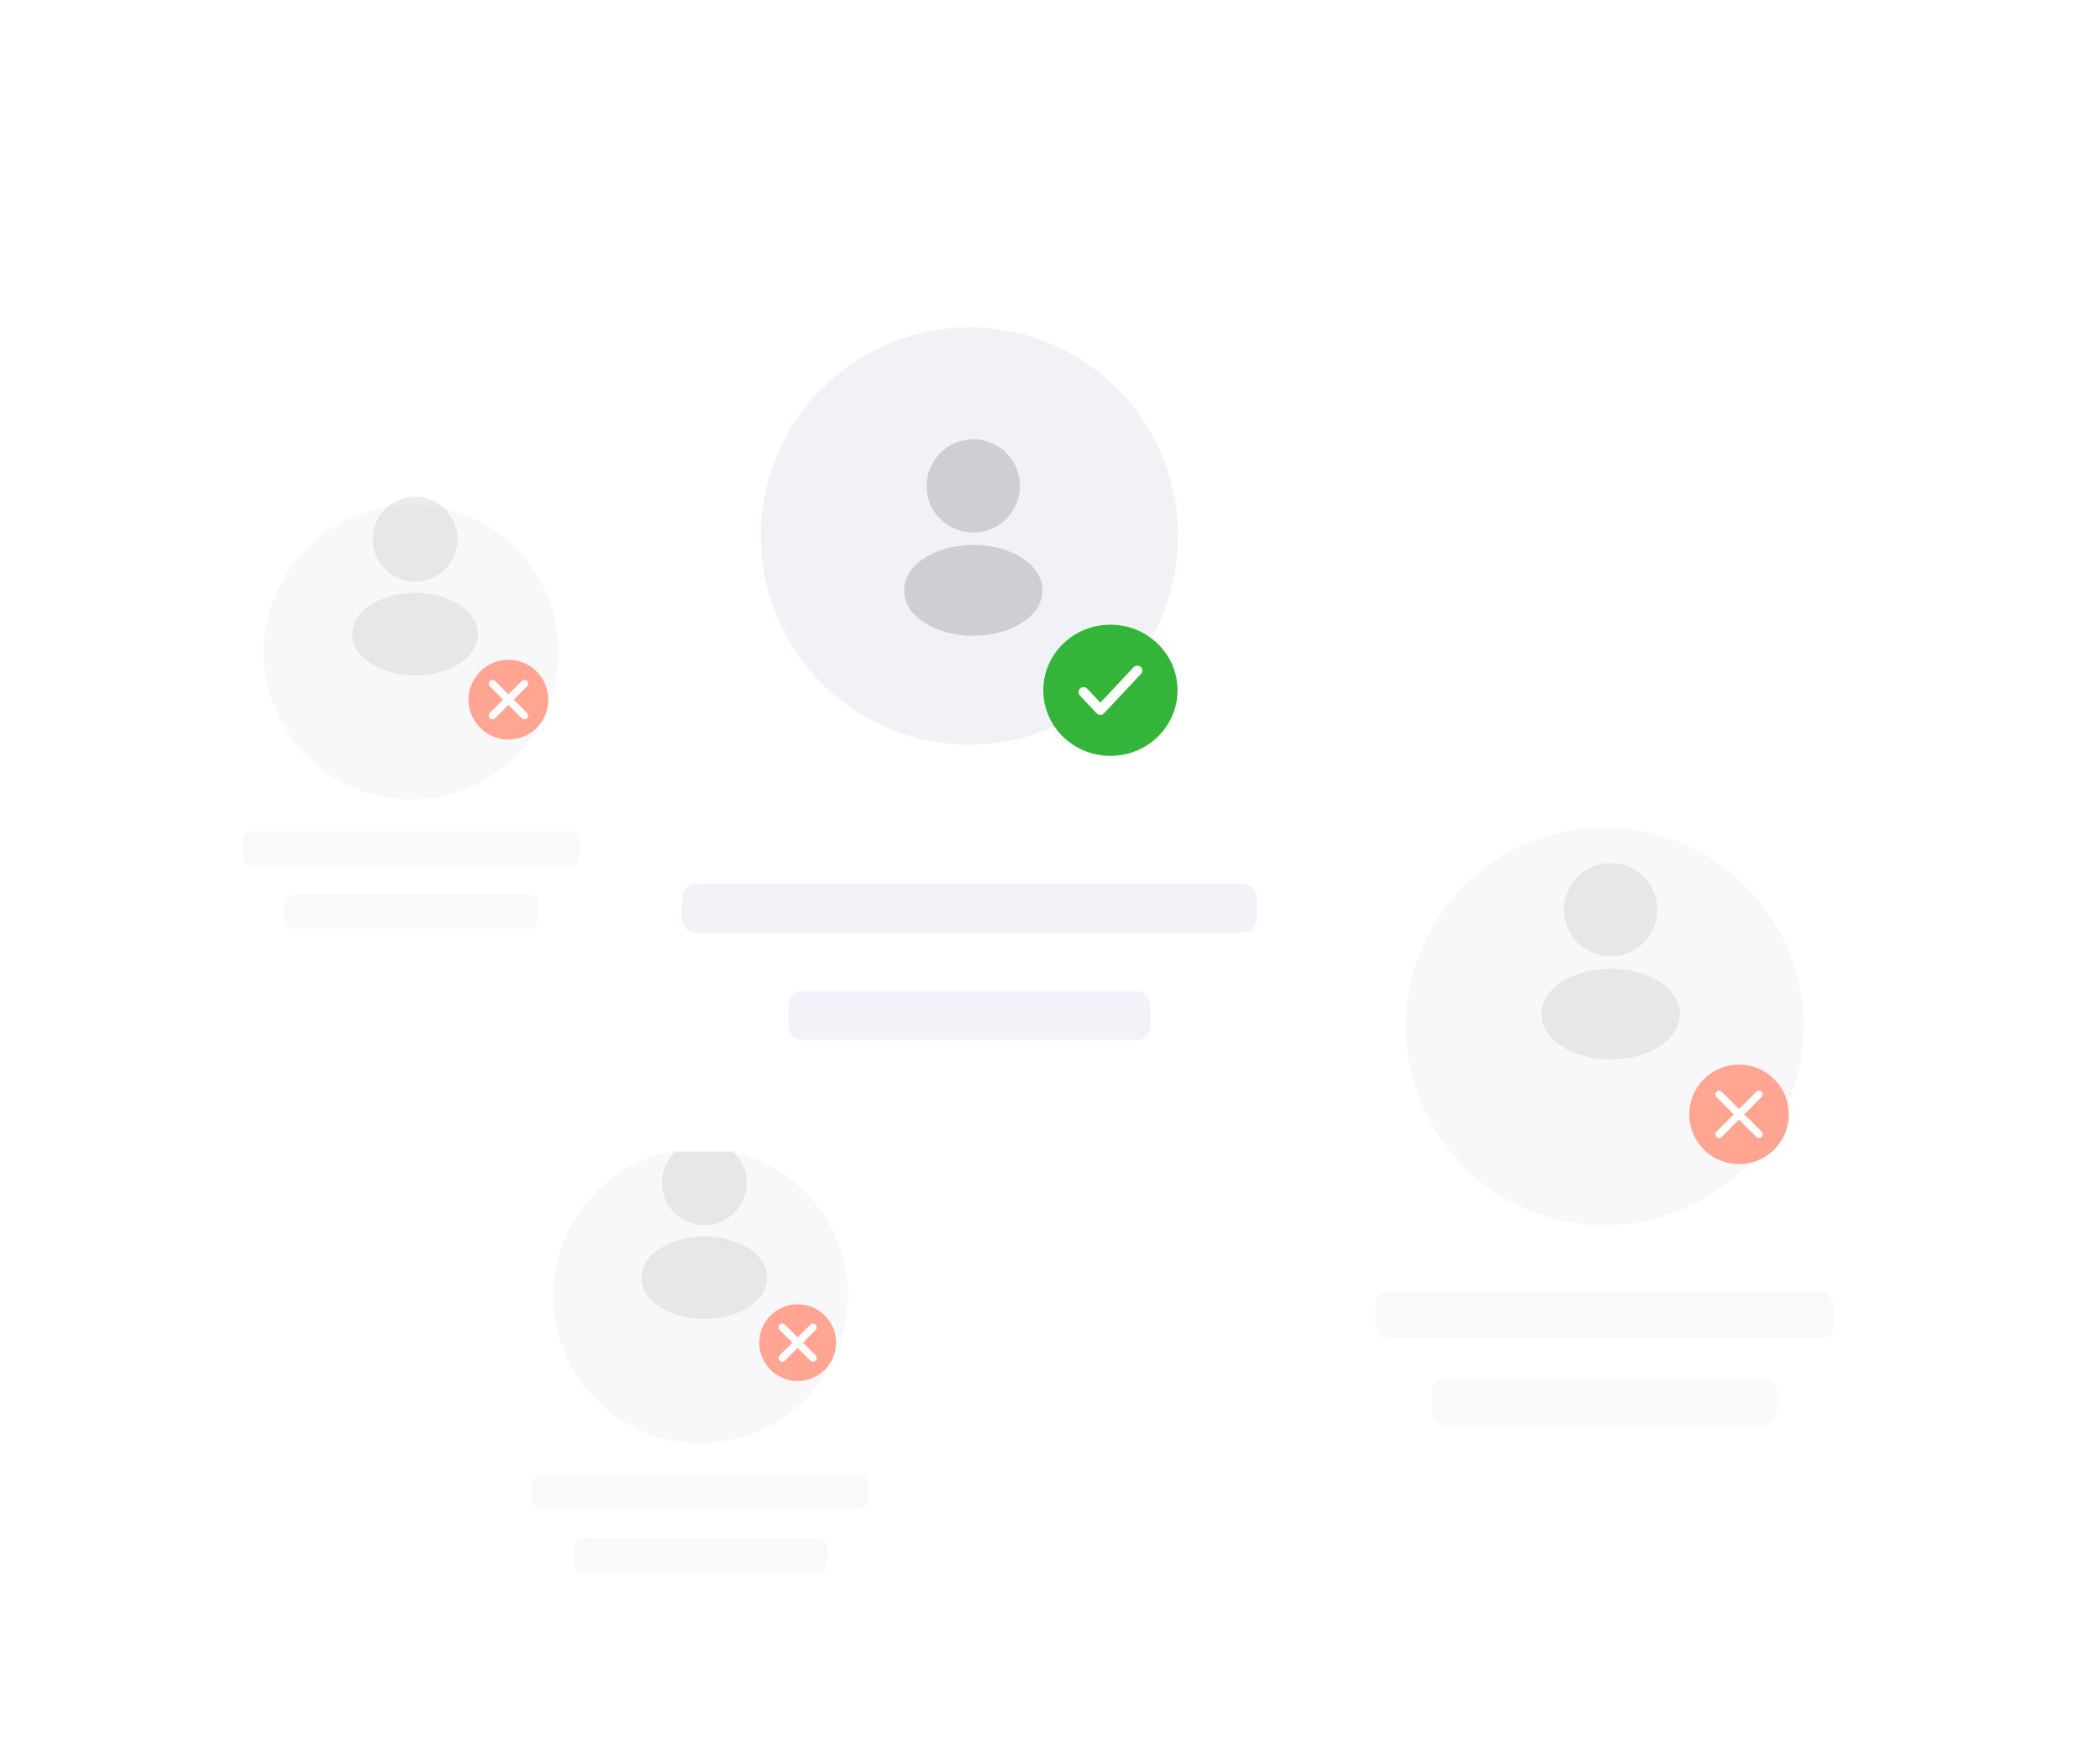 <svg width="570" height="475" viewBox="0 0 570 475" fill="none" xmlns="http://www.w3.org/2000/svg">
<g clip-path="url(#clip0_648_14335)">
<g opacity="0.5" filter="url(#filter0_d_648_14335)">
<rect x="126.503" y="252.994" width="127.195" height="174.748" rx="12.917" fill="white"/>
<g filter="url(#filter1_d_648_14335)">
<circle cx="190.101" cy="313.852" r="40" fill="#F1F2F5"/>
</g>
<g opacity="0.3">
<path d="M191.171 289.609C184.82 289.609 179.656 294.773 179.656 301.125C179.656 307.355 184.529 312.397 190.88 312.615C191.074 312.591 191.268 312.591 191.414 312.615C191.462 312.615 191.487 312.615 191.535 312.615C191.559 312.615 191.559 312.615 191.584 312.615C197.79 312.397 202.662 307.355 202.687 301.125C202.687 294.773 197.523 289.609 191.171 289.609Z" fill="#7E7982"/>
<path d="M203.489 319.061C196.725 314.552 185.695 314.552 178.883 319.061C175.804 321.122 174.107 323.91 174.107 326.892C174.107 329.873 175.804 332.637 178.858 334.673C182.252 336.952 186.713 338.092 191.174 338.092C195.634 338.092 200.095 336.952 203.489 334.673C206.543 332.613 208.24 329.849 208.24 326.843C208.216 323.861 206.543 321.098 203.489 319.061Z" fill="#7E7982"/>
</g>
<path fill-rule="evenodd" clip-rule="evenodd" d="M144.39 382.972C144.39 381.503 145.581 380.312 147.051 380.312H233.151C234.62 380.312 235.812 381.503 235.812 382.972V386.963C235.812 388.432 234.62 389.624 233.151 389.624H147.051C145.581 389.624 144.39 388.432 144.39 386.963V382.972Z" fill="#F1F3F8"/>
<path fill-rule="evenodd" clip-rule="evenodd" d="M155.686 400.234C155.686 398.764 156.877 397.573 158.347 397.573H221.855C223.324 397.573 224.516 398.764 224.516 400.234V404.225C224.516 405.694 223.324 406.885 221.855 406.885H158.347C156.877 406.885 155.686 405.694 155.686 404.225V400.234Z" fill="#F1F3F8"/>
<g clip-path="url(#clip1_648_14335)">
<circle cx="216.931" cy="344.606" r="9.937" fill="white"/>
<path fill-rule="evenodd" clip-rule="evenodd" d="M216.931 354.543C222.419 354.543 226.868 350.094 226.868 344.606C226.868 339.118 222.419 334.669 216.931 334.669C211.443 334.669 206.994 339.118 206.994 344.606C206.994 350.094 211.443 354.543 216.931 354.543ZM221.455 342.128C221.733 341.825 221.713 341.354 221.409 341.075C221.106 340.797 220.634 340.818 220.356 341.121L215.44 346.484L213.505 344.373C213.227 344.07 212.756 344.049 212.452 344.328C212.149 344.606 212.128 345.077 212.407 345.381L214.891 348.091C215.032 348.245 215.231 348.332 215.44 348.332C215.649 348.332 215.848 348.245 215.99 348.091L221.455 342.128Z" fill="#34B53A"/>
<circle cx="216.5" cy="344.5" r="10.417" fill="white"/>
<path fill-rule="evenodd" clip-rule="evenodd" d="M216.5 354.917C222.253 354.917 226.916 350.253 226.916 344.5C226.916 338.747 222.253 334.083 216.5 334.083C210.747 334.083 206.083 338.747 206.083 344.5C206.083 350.253 210.747 354.917 216.5 354.917ZM211.617 339.617C212.012 339.221 212.654 339.221 213.05 339.617L216.5 343.067L219.95 339.617C220.346 339.221 220.987 339.221 221.383 339.617C221.779 340.013 221.779 340.654 221.383 341.05L217.933 344.5L221.383 347.95C221.779 348.346 221.779 348.988 221.383 349.383C220.987 349.779 220.346 349.779 219.95 349.383L216.5 345.933L213.05 349.383C212.654 349.779 212.012 349.779 211.617 349.383C211.221 348.988 211.221 348.346 211.617 347.95L215.067 344.5L211.617 341.05C211.221 340.654 211.221 340.013 211.617 339.617Z" fill="#FF4C25"/>
</g>
</g>
<g opacity="0.5" filter="url(#filter2_d_648_14335)">
<rect x="349.094" y="158.016" width="172.906" height="237.549" rx="17.559" fill="white"/>
<g filter="url(#filter3_d_648_14335)">
<circle cx="435.547" cy="240.745" r="54" fill="#F1F2F5"/>
</g>
<g opacity="0.3">
<path d="M437.176 214.334C430.19 214.334 424.51 220.014 424.51 227C424.51 233.854 429.87 239.4 436.856 239.64C437.07 239.614 437.283 239.614 437.443 239.64C437.496 239.64 437.523 239.64 437.576 239.64C437.603 239.64 437.603 239.64 437.63 239.64C444.456 239.4 449.816 233.854 449.843 227C449.843 220.014 444.163 214.334 437.176 214.334Z" fill="#7E7982"/>
<path d="M450.725 246.731C443.285 241.771 431.152 241.771 423.659 246.731C420.272 248.997 418.405 252.064 418.405 255.344C418.405 258.624 420.272 261.664 423.632 263.904C427.365 266.411 432.272 267.664 437.179 267.664C442.085 267.664 446.992 266.411 450.725 263.904C454.085 261.637 455.952 258.597 455.952 255.291C455.925 252.011 454.085 248.971 450.725 246.731Z" fill="#7E7982"/>
</g>
<path fill-rule="evenodd" clip-rule="evenodd" d="M373.409 334.33C373.409 332.333 375.028 330.713 377.026 330.713H494.068C496.066 330.713 497.685 332.333 497.685 334.33V339.755C497.685 341.753 496.066 343.372 494.068 343.372H377.026C375.028 343.372 373.409 341.753 373.409 339.755V334.33Z" fill="#F1F3F8"/>
<path fill-rule="evenodd" clip-rule="evenodd" d="M388.765 357.795C388.765 355.798 390.384 354.179 392.381 354.179H478.713C480.71 354.179 482.33 355.798 482.33 357.795V363.22C482.33 365.218 480.71 366.837 478.713 366.837H392.381C390.384 366.837 388.765 365.218 388.765 363.22V357.795Z" fill="#F1F3F8"/>
<circle cx="472.019" cy="282.551" r="13.508" fill="white"/>
<path fill-rule="evenodd" clip-rule="evenodd" d="M472.019 296.059C479.479 296.059 485.527 290.011 485.527 282.551C485.527 275.09 479.479 269.042 472.019 269.042C464.559 269.042 458.511 275.09 458.511 282.551C458.511 290.011 464.559 296.059 472.019 296.059ZM465.899 276.431C466.295 276.035 466.936 276.035 467.332 276.431L472.019 281.118L476.706 276.431C477.102 276.035 477.743 276.035 478.139 276.431C478.534 276.827 478.534 277.468 478.139 277.864L473.452 282.551L478.139 287.238C478.534 287.633 478.534 288.275 478.139 288.67C477.743 289.066 477.102 289.066 476.706 288.67L472.019 283.984L467.332 288.67C466.936 289.066 466.295 289.066 465.899 288.67C465.504 288.275 465.504 287.633 465.899 287.238L470.586 282.551L465.899 277.864C465.504 277.468 465.504 276.827 465.899 276.431Z" fill="#FF4C25"/>
</g>
<g opacity="0.5" filter="url(#filter4_d_648_14335)">
<rect x="48" y="78.33" width="127.195" height="174.748" rx="12.917" fill="white"/>
<g filter="url(#filter5_d_648_14335)">
<circle cx="111.598" cy="139.187" r="40" fill="#F1F2F5"/>
</g>
<g opacity="0.3">
<path d="M112.668 114.945C106.316 114.945 101.153 120.108 101.153 126.46C101.153 132.69 106.026 137.733 112.377 137.951C112.571 137.927 112.765 137.927 112.91 137.951C112.959 137.951 112.983 137.951 113.032 137.951C113.056 137.951 113.056 137.951 113.08 137.951C119.286 137.733 124.159 132.69 124.183 126.46C124.183 120.108 119.019 114.945 112.668 114.945Z" fill="#7E7982"/>
<path d="M124.985 144.397C118.222 139.887 107.191 139.887 100.379 144.397C97.3 146.457 95.603 149.245 95.603 152.227C95.603 155.209 97.3 157.972 100.355 160.009C103.749 162.287 108.21 163.427 112.67 163.427C117.131 163.427 121.591 162.287 124.985 160.009C128.04 157.948 129.737 155.184 129.737 152.178C129.713 149.197 128.04 146.433 124.985 144.397Z" fill="#7E7982"/>
</g>
<path fill-rule="evenodd" clip-rule="evenodd" d="M65.887 208.307C65.887 206.838 67.078 205.647 68.547 205.647H154.648C156.117 205.647 157.308 206.838 157.308 208.307V212.298C157.308 213.768 156.117 214.959 154.648 214.959H68.547C67.078 214.959 65.887 213.768 65.887 212.298V208.307Z" fill="#F1F3F8"/>
<path fill-rule="evenodd" clip-rule="evenodd" d="M77.183 225.569C77.183 224.1 78.374 222.909 79.843 222.909H143.352C144.821 222.909 146.012 224.1 146.012 225.569V229.56C146.012 231.03 144.821 232.221 143.352 232.221H79.843C78.374 232.221 77.183 231.03 77.183 229.56V225.569Z" fill="#F1F3F8"/>
<g clip-path="url(#clip2_648_14335)">
<circle cx="138.427" cy="169.941" r="9.937" fill="white"/>
<path fill-rule="evenodd" clip-rule="evenodd" d="M138.427 179.878C143.915 179.878 148.364 175.429 148.364 169.941C148.364 164.453 143.915 160.004 138.427 160.004C132.939 160.004 128.49 164.453 128.49 169.941C128.49 175.429 132.939 179.878 138.427 179.878ZM142.952 167.464C143.23 167.16 143.209 166.689 142.906 166.411C142.602 166.133 142.131 166.153 141.853 166.457L136.937 171.82L135.002 169.709C134.724 169.405 134.252 169.385 133.949 169.663C133.645 169.941 133.625 170.413 133.903 170.716L136.387 173.426C136.529 173.58 136.728 173.668 136.937 173.668C137.146 173.668 137.345 173.58 137.486 173.426L142.952 167.464Z" fill="#34B53A"/>
<circle cx="137.999" cy="170" r="10.833" fill="white"/>
<path fill-rule="evenodd" clip-rule="evenodd" d="M137.999 180.834C143.982 180.834 148.833 175.983 148.833 170C148.833 164.017 143.982 159.167 137.999 159.167C132.016 159.167 127.166 164.017 127.166 170C127.166 175.983 132.016 180.834 137.999 180.834ZM132.95 164.951C133.345 164.555 133.987 164.555 134.383 164.951L138 168.567L141.616 164.951C142.012 164.555 142.654 164.555 143.049 164.951C143.445 165.346 143.445 165.988 143.049 166.383L139.432 170L143.049 173.617C143.445 174.013 143.445 174.654 143.049 175.05C142.654 175.446 142.012 175.446 141.616 175.05L138 171.433L134.383 175.05C133.987 175.446 133.345 175.446 132.95 175.05C132.554 174.654 132.554 174.013 132.95 173.617L136.567 170L132.95 166.383C132.554 165.988 132.554 165.346 132.95 164.951Z" fill="#FF4C25"/>
</g>
</g>
<g filter="url(#filter6_d_648_14335)">
<rect x="165.258" y="38.771" width="195.761" height="253.866" rx="18.428" fill="white"/>
<circle cx="263.139" cy="125.594" r="56.624" fill="#F1F2F5"/>
<g opacity="0.3">
<path d="M264.177 99.333C257.19 99.333 251.51 105.013 251.51 112C251.51 118.853 256.87 124.4 263.857 124.64C264.07 124.613 264.284 124.613 264.444 124.64C264.497 124.64 264.524 124.64 264.577 124.64C264.604 124.64 264.604 124.64 264.63 124.64C271.457 124.4 276.817 118.853 276.844 112C276.844 105.013 271.164 99.333 264.177 99.333Z" fill="#7E7982"/>
<path d="M277.726 131.73C270.286 126.77 258.153 126.77 250.66 131.73C247.273 133.997 245.406 137.064 245.406 140.344C245.406 143.624 247.273 146.664 250.633 148.904C254.366 151.41 259.273 152.664 264.18 152.664C269.086 152.664 273.993 151.41 277.726 148.904C281.086 146.637 282.953 143.597 282.953 140.29C282.926 137.01 281.086 133.97 277.726 131.73Z" fill="#7E7982"/>
</g>
<path fill-rule="evenodd" clip-rule="evenodd" d="M185.132 223.763C185.132 221.667 186.831 219.968 188.928 219.968H337.349C339.445 219.968 341.144 221.667 341.144 223.763V229.457C341.144 231.553 339.445 233.253 337.349 233.253H188.928C186.831 233.253 185.132 231.553 185.132 229.457V223.763Z" fill="#F1F3F8"/>
<path fill-rule="evenodd" clip-rule="evenodd" d="M214.04 252.948C214.04 250.852 215.739 249.152 217.835 249.152H308.44C310.537 249.152 312.236 250.852 312.236 252.948V258.642C312.236 260.738 310.537 262.437 308.44 262.437H217.835C215.739 262.437 214.04 260.738 214.04 258.642V252.948Z" fill="#F1F3F8"/>
<ellipse cx="301.397" cy="167.456" rx="18.218" ry="17.804" fill="white"/>
<path fill-rule="evenodd" clip-rule="evenodd" d="M301.397 185.26C311.458 185.26 319.615 177.289 319.615 167.456C319.615 157.624 311.458 149.652 301.397 149.652C291.335 149.652 283.179 157.624 283.179 167.456C283.179 177.289 291.335 185.26 301.397 185.26ZM309.691 163.018C310.201 162.474 310.164 161.63 309.607 161.131C309.051 160.633 308.187 160.67 307.677 161.213L298.664 170.822L295.117 167.04C294.607 166.496 293.743 166.46 293.186 166.958C292.63 167.456 292.593 168.301 293.102 168.845L297.657 173.7C297.916 173.976 298.281 174.133 298.664 174.133C299.047 174.133 299.413 173.976 299.671 173.7L309.691 163.018Z" fill="#34B53A"/>
</g>
</g>
<defs>
<filter id="filter0_d_648_14335" x="86.755" y="233.12" width="206.692" height="254.245" filterUnits="userSpaceOnUse" color-interpolation-filters="sRGB">
<feFlood flood-opacity="0" result="BackgroundImageFix"/>
<feColorMatrix in="SourceAlpha" type="matrix" values="0 0 0 0 0 0 0 0 0 0 0 0 0 0 0 0 0 0 127 0" result="hardAlpha"/>
<feOffset dy="19.874"/>
<feGaussianBlur stdDeviation="19.874"/>
<feColorMatrix type="matrix" values="0 0 0 0 0 0 0 0 0 0.145 0 0 0 0 0.369 0 0 0 0.1 0"/>
<feBlend mode="normal" in2="BackgroundImageFix" result="effect1_dropShadow_648_14335"/>
<feBlend mode="normal" in="SourceGraphic" in2="effect1_dropShadow_648_14335" result="shape"/>
</filter>
<filter id="filter1_d_648_14335" x="114.239" y="255.921" width="151.724" height="151.724" filterUnits="userSpaceOnUse" color-interpolation-filters="sRGB">
<feFlood flood-opacity="0" result="BackgroundImageFix"/>
<feColorMatrix in="SourceAlpha" type="matrix" values="0 0 0 0 0 0 0 0 0 0 0 0 0 0 0 0 0 0 127 0" result="hardAlpha"/>
<feOffset dy="17.931"/>
<feGaussianBlur stdDeviation="17.931"/>
<feColorMatrix type="matrix" values="0 0 0 0 0 0 0 0 0 0.145 0 0 0 0 0.369 0 0 0 0.1 0"/>
<feBlend mode="normal" in2="BackgroundImageFix" result="effect1_dropShadow_648_14335"/>
<feBlend mode="normal" in="SourceGraphic" in2="effect1_dropShadow_648_14335" result="shape"/>
</filter>
<filter id="filter2_d_648_14335" x="309.346" y="138.142" width="252.403" height="317.046" filterUnits="userSpaceOnUse" color-interpolation-filters="sRGB">
<feFlood flood-opacity="0" result="BackgroundImageFix"/>
<feColorMatrix in="SourceAlpha" type="matrix" values="0 0 0 0 0 0 0 0 0 0 0 0 0 0 0 0 0 0 127 0" result="hardAlpha"/>
<feOffset dy="19.874"/>
<feGaussianBlur stdDeviation="19.874"/>
<feColorMatrix type="matrix" values="0 0 0 0 0 0 0 0 0 0.145 0 0 0 0 0.369 0 0 0 0.1 0"/>
<feBlend mode="normal" in2="BackgroundImageFix" result="effect1_dropShadow_648_14335"/>
<feBlend mode="normal" in="SourceGraphic" in2="effect1_dropShadow_648_14335" result="shape"/>
</filter>
<filter id="filter3_d_648_14335" x="345.685" y="168.814" width="179.724" height="179.724" filterUnits="userSpaceOnUse" color-interpolation-filters="sRGB">
<feFlood flood-opacity="0" result="BackgroundImageFix"/>
<feColorMatrix in="SourceAlpha" type="matrix" values="0 0 0 0 0 0 0 0 0 0 0 0 0 0 0 0 0 0 127 0" result="hardAlpha"/>
<feOffset dy="17.931"/>
<feGaussianBlur stdDeviation="17.931"/>
<feColorMatrix type="matrix" values="0 0 0 0 0 0 0 0 0 0.145 0 0 0 0 0.369 0 0 0 0.1 0"/>
<feBlend mode="normal" in2="BackgroundImageFix" result="effect1_dropShadow_648_14335"/>
<feBlend mode="normal" in="SourceGraphic" in2="effect1_dropShadow_648_14335" result="shape"/>
</filter>
<filter id="filter4_d_648_14335" x="8.252" y="58.455" width="206.692" height="254.245" filterUnits="userSpaceOnUse" color-interpolation-filters="sRGB">
<feFlood flood-opacity="0" result="BackgroundImageFix"/>
<feColorMatrix in="SourceAlpha" type="matrix" values="0 0 0 0 0 0 0 0 0 0 0 0 0 0 0 0 0 0 127 0" result="hardAlpha"/>
<feOffset dy="19.874"/>
<feGaussianBlur stdDeviation="19.874"/>
<feColorMatrix type="matrix" values="0 0 0 0 0 0 0 0 0 0.145 0 0 0 0 0.369 0 0 0 0.1 0"/>
<feBlend mode="normal" in2="BackgroundImageFix" result="effect1_dropShadow_648_14335"/>
<feBlend mode="normal" in="SourceGraphic" in2="effect1_dropShadow_648_14335" result="shape"/>
</filter>
<filter id="filter5_d_648_14335" x="35.736" y="81.256" width="151.724" height="151.724" filterUnits="userSpaceOnUse" color-interpolation-filters="sRGB">
<feFlood flood-opacity="0" result="BackgroundImageFix"/>
<feColorMatrix in="SourceAlpha" type="matrix" values="0 0 0 0 0 0 0 0 0 0 0 0 0 0 0 0 0 0 127 0" result="hardAlpha"/>
<feOffset dy="17.931"/>
<feGaussianBlur stdDeviation="17.931"/>
<feColorMatrix type="matrix" values="0 0 0 0 0 0 0 0 0 0.145 0 0 0 0 0.369 0 0 0 0.1 0"/>
<feBlend mode="normal" in2="BackgroundImageFix" result="effect1_dropShadow_648_14335"/>
<feBlend mode="normal" in="SourceGraphic" in2="effect1_dropShadow_648_14335" result="shape"/>
</filter>
<filter id="filter6_d_648_14335" x="125.509" y="18.897" width="275.258" height="333.362" filterUnits="userSpaceOnUse" color-interpolation-filters="sRGB">
<feFlood flood-opacity="0" result="BackgroundImageFix"/>
<feColorMatrix in="SourceAlpha" type="matrix" values="0 0 0 0 0 0 0 0 0 0 0 0 0 0 0 0 0 0 127 0" result="hardAlpha"/>
<feOffset dy="19.874"/>
<feGaussianBlur stdDeviation="19.874"/>
<feColorMatrix type="matrix" values="0 0 0 0 0 0 0 0 0 0.145 0 0 0 0 0.369 0 0 0 0.1 0"/>
<feBlend mode="normal" in2="BackgroundImageFix" result="effect1_dropShadow_648_14335"/>
<feBlend mode="normal" in="SourceGraphic" in2="effect1_dropShadow_648_14335" result="shape"/>
</filter>
<clipPath id="clip0_648_14335">
<rect width="570" height="475" fill="white"/>
</clipPath>
<clipPath id="clip1_648_14335">
<rect width="23.849" height="23.849" fill="white" transform="translate(205.006 332.681)"/>
</clipPath>
<clipPath id="clip2_648_14335">
<rect width="23.849" height="23.849" fill="white" transform="translate(126.503 158.017)"/>
</clipPath>
</defs>
</svg>
